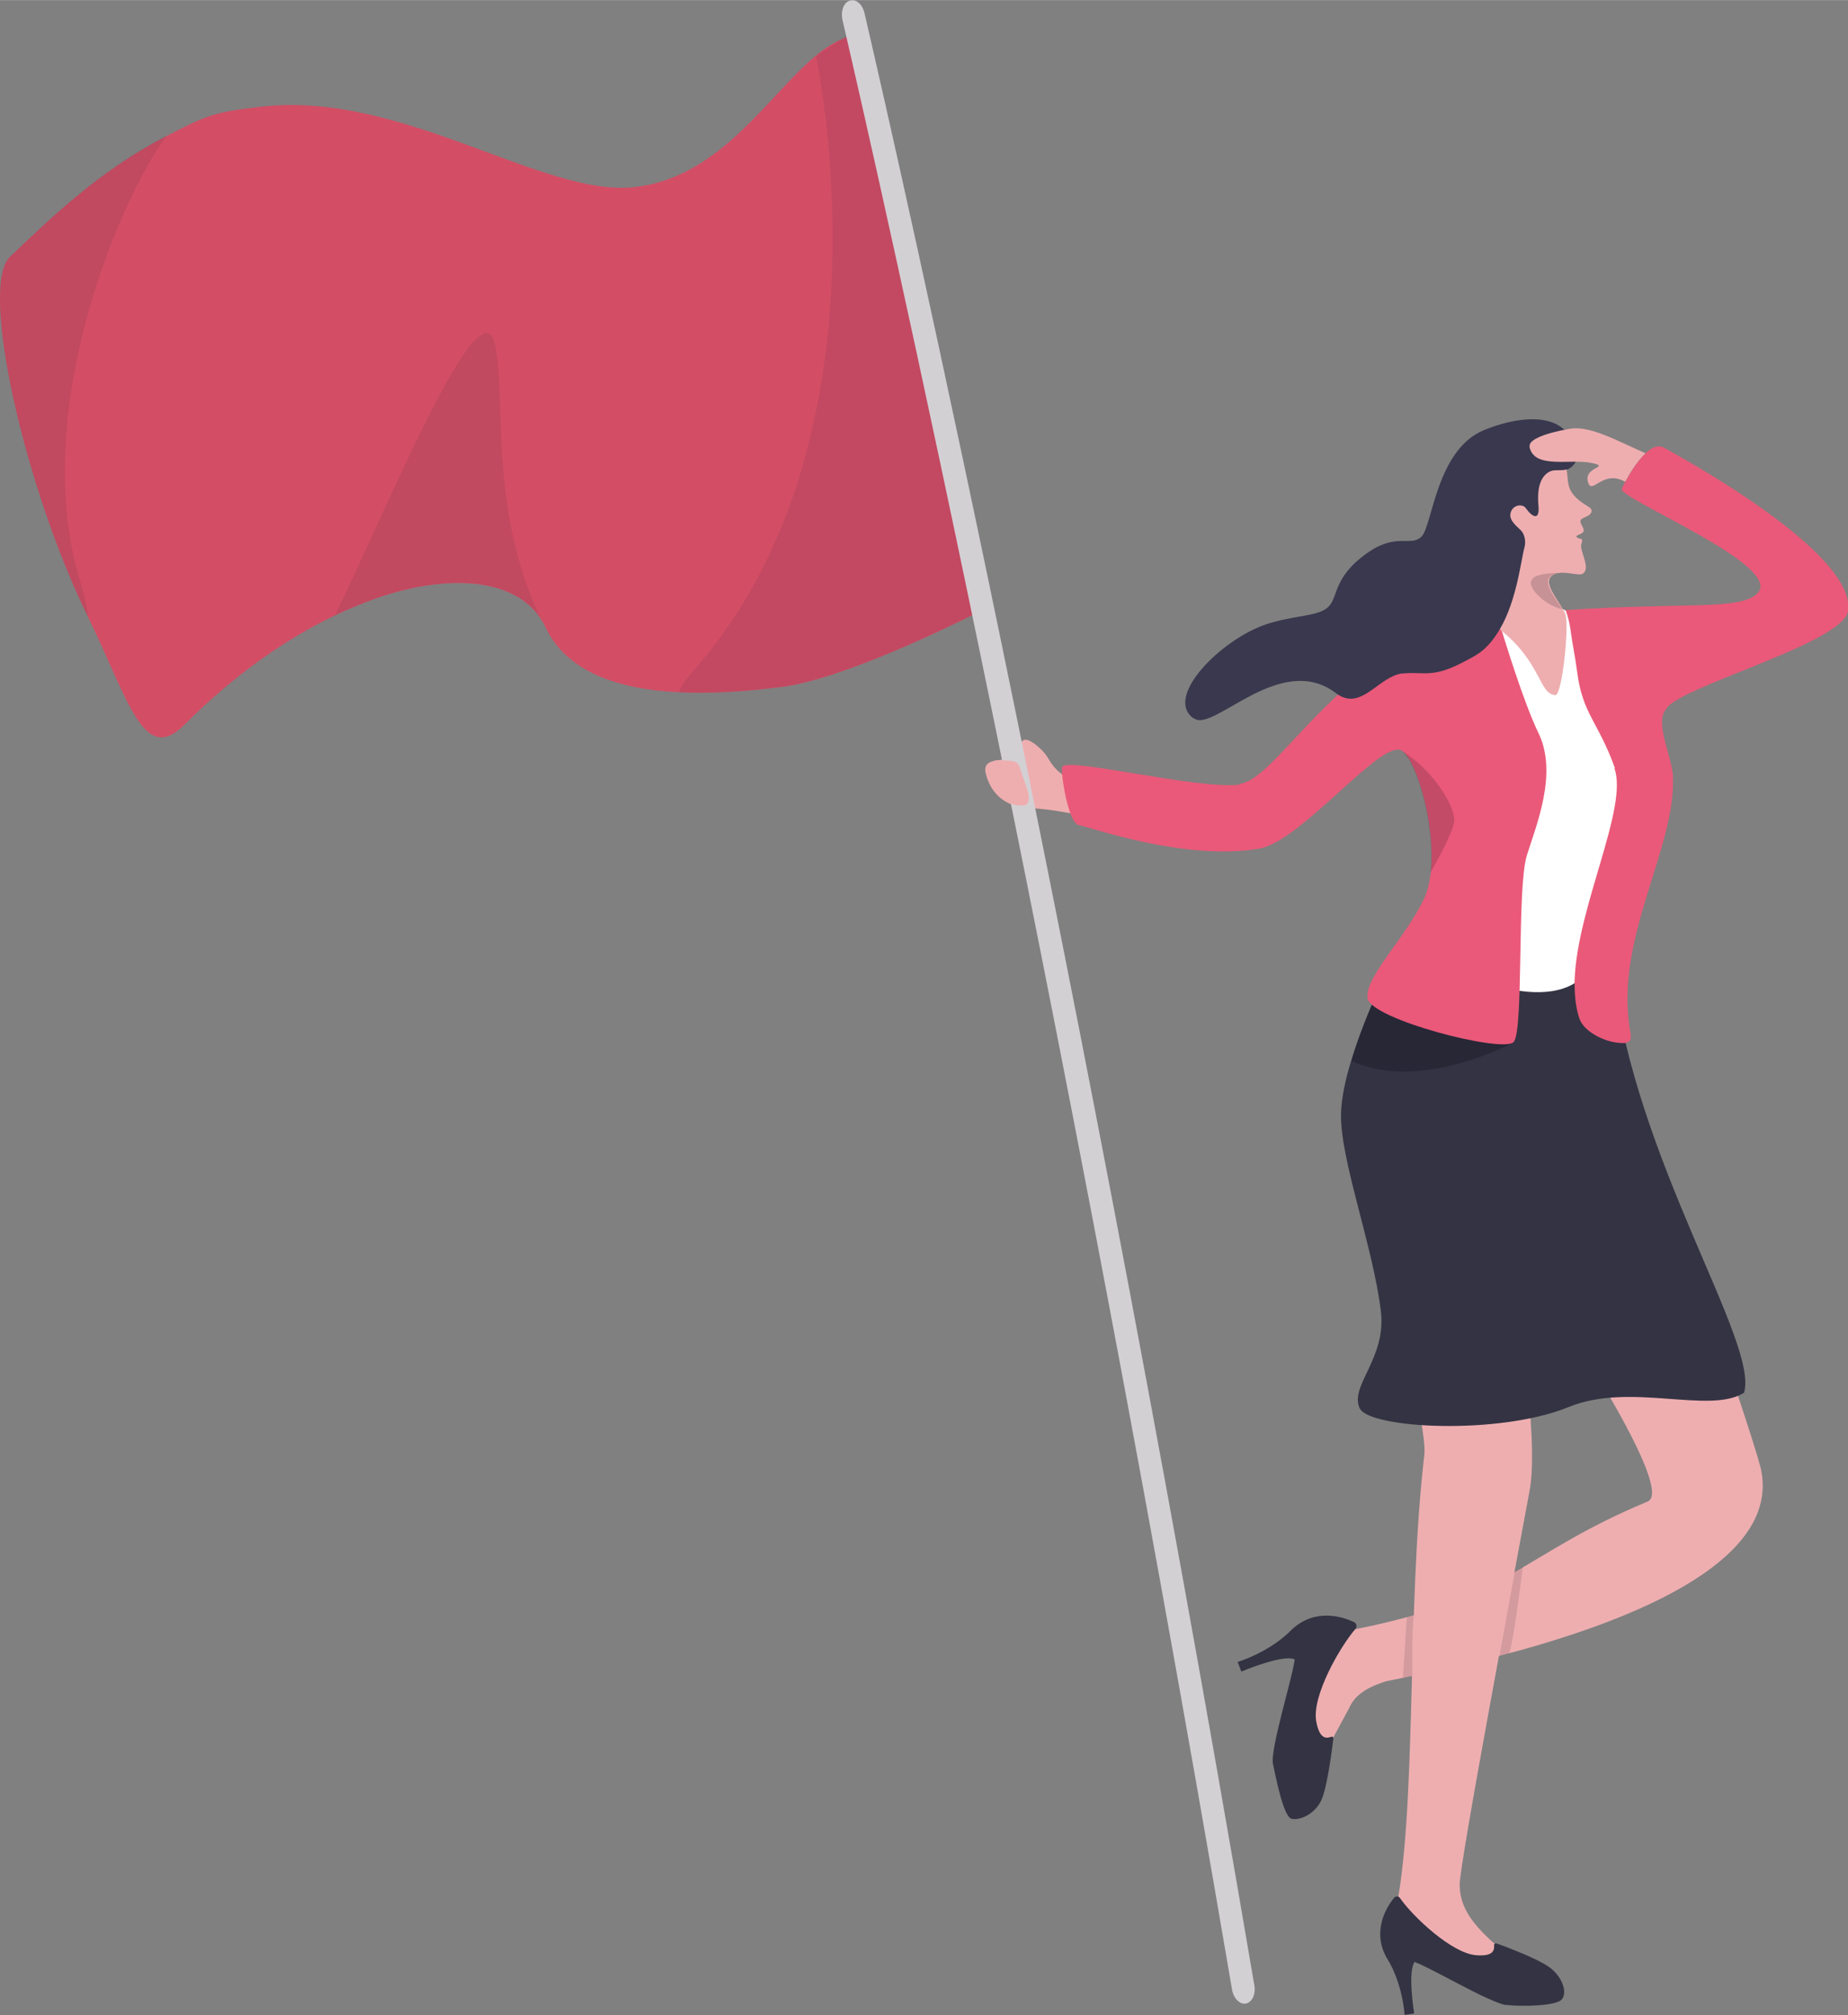 <?xml version="1.0" encoding="UTF-8"?><svg id="_レイヤー_2" xmlns="http://www.w3.org/2000/svg" width="23.08mm" height="25.16mm" viewBox="0 0 65.43 71.32"><rect x="0" y="0" width="65.43" height="71.32" fill="#808080" stroke="none"/><defs><style>.cls-1{opacity:.11;}.cls-1,.cls-2,.cls-3{fill:#080816;}.cls-4{opacity:.1;}.cls-4,.cls-5{fill:#1e1e3a;}.cls-5{opacity:.09;}.cls-6{fill:#ea5979;}.cls-7{fill:#eeaeb0;}.cls-8{fill:#fff;}.cls-9{fill:#333343;}.cls-10{fill:#d34e65;}.cls-11{fill:#d3d0d4;}.cls-12{fill:#39384e;}.cls-2{opacity:.17;}.cls-3{opacity:.28;}</style></defs><g id="_レイアウト"><g><path class="cls-7" d="m40.89,29.58c-.63-.2-2.87-.92-4.43-.98-1.17-.05-1.47-.87-1.56-1.23-.18-.79,1.2-.18,1.23-.93.03-.62.7.03.86.22.19.23.22.48.74.84.91.63,2.34.34,2.34.34l1.83,1.01-1.03.73Z"/><g><path class="cls-7" d="m62.32,51.88c1.35,5.25-12.76,7.46-13.3,7.64-.67.22-1.06.5-1.24.91l-.74,1.37-1.34-1.64s.39-2.16,1.54-2.36c6.17-1.08,6.44-2.72,11.1-4.66.97-.41-3.02-6.41-3.02-6.41-.09-.32-1.46-2.77-1.7-3-.64-.6-1.98-4.94.27-5.08,3.7-.24,4.64,1.94,4.64,1.94,0,0,3.41,9.81,3.79,11.3Z"/><path class="cls-9" d="m47.94,57.41c-.4-.19-1.37-.51-2.2.26-.78.81-1.92,1.15-1.92,1.15l.13.34s1.49-.63,1.89-.43c-.07.62-.88,3.2-.77,3.7.11.5.37,1.87.66,1.94.29.07.86-.17,1.08-.72.22-.56.4-2.13.4-2.13,0,0-.01-.08-.08-.05-.15.05-.41.12-.53-.56-.15-.89.83-2.61,1.39-3.26.07-.08.04-.2-.05-.24Z"/></g><g><path class="cls-7" d="m52.35,39.63c.44.32.98,4.55.98,4.56.33,1.21,1.18,6.66.83,8.55-.45,2.45-2.5,13.29-2.48,13.98.02.68.3,1.22,1.15,2,0,0,.02.02.03.02h0c.36.28.06.85-.38.72l-1.85-.57s-.08-.03-.12-.06l-.96-.68c-.12-.08-.49,1.02-.17-.36.8-3.54.41-10.86,1.05-16.3.13-1.07-1.54-7.32-1.87-8.91-.12-.57-.08-2.86.83-3.2.91-.35,2.64.02,2.96.25Z"/><path class="cls-9" d="m50.09,69.44c.37.13,1.47.75,2.31,1.16.38.18.7.32.89.36.02,0,.04,0,.05,0,.53.06,1.71.04,1.94-.18.23-.22.06-.81-.43-1.16-.21-.15-.57-.32-.92-.47-.36-.15-.71-.29-.87-.34-.05-.02-.09-.03-.09-.03,0,0-.07,0-.07.06.01.15.01.41-.63.36-.86-.06-2.24-1.36-2.7-2.02-.05-.08-.16-.08-.22,0-.26.32-.78,1.16-.26,2.1.58.91.64,2.03.64,2.03l.34-.05s-.25-1.52.03-1.84Z"/></g><path class="cls-9" d="m48.15,49.85c.35.71,4.93.95,7.38-.05,2.19-.9,4.99.27,6.22-.51.53-1.79-3.87-8.22-4.65-14.91-2.84,1.16-7.5-.99-7.5-.99,0,0-.02.05-.07.13-.26.5-1.18,2.31-1.69,4.02-.21.68-.35,1.34-.36,1.9-.03,1.6,1.14,4.7,1.41,6.96.21,1.69-1.14,2.66-.74,3.46Z"/><path class="cls-8" d="m54.3,21.05l1.3.64,2.03,6.81s-.43,4.23-1.34,5.75c-1.19,1.97-5.37.02-5.21-.43,1.43-4.1,1.68-12.71,1.68-12.71l1.55-.06Z"/><path class="cls-3" d="m47.84,37.54c2.45,1.15,5.75-.65,5.75-.65l-3.59-2.98-.46-.39c-.26.5-1.18,2.31-1.69,4.02Z"/><path class="cls-6" d="m43.88,27.77c-1.53.17-6.11-.99-6.27-.63-.07.15.2,1.99.59,2.06.39.07,3.79,1.29,6.4.83,1.5-.27,4.39-3.99,5.06-3.45.55.44,1.17,2.71,1,4.29-.04.33-.11.64-.22.89-.66,1.43-2.13,2.82-2.02,3.57.12.75,4.8,1.95,5.17,1.55.37-.4.11-5.45.47-6.61.32-1.03,1.11-2.9.41-4.33-.51-1.05-1.19-3.24-1.51-4.32,0-.02,0-.03-.01-.05-.11-.36-.17-.58-.17-.58-.29.09-.63.24-.99.43-.8.42-1.69,1.13-2.68,1.78-2.69,1.79-4.19,4.43-5.22,4.54Z"/><path class="cls-6" d="m57.16,27.19c.5,1.39-1.32,4.9-1.41,7.5,0,.03,0,.07,0,.1,0,.44.04.86.16,1.23.16.51.93.86,1.43.89.35.03.45-.05.38-.41-.59-3.27,1.65-6.5,1.51-9.07-.02-.41-.36-1.29-.38-1.75-.01-.18,0-.35.07-.48.03-.06.09-.16.2-.26,1.07-.86,6.21-2.25,6.32-3.35.21-2.1-6.04-5.47-6.51-5.74-.59-.35-1.34,1.1-1.51,1.44-.17.34,5.75,2.72,4.81,3.7-.59.62-2.61.32-6.8.6,0,.02.13.29.19.8.05.38.15.85.22,1.38.19,1.51.75,1.77,1.34,3.42Z"/><path class="cls-2" d="m50.65,30.88c.34-.6.82-1.5.84-1.84.03-.53-.8-1.84-1.84-2.45.55.44,1.17,2.71,1,4.29Z"/><path class="cls-2" d="m49.11,23.23c2.35-.12,3.34-.59,3.85-1.59,0-.01.01-.03.02-.04h-.04s-1.16-.15-1.16-.15c-.8.42-1.74,1.06-2.68,1.78Z"/><g><g><path class="cls-7" d="m53.11,22.28s.03.03.05.04c1.43,1.16,1.32,2.24,1.91,2.28.24.01.5-2.48.35-2.88-.02-.05-.05-.11-.09-.17-.22-.39-.64-.88-.43-1.13.09-.1.22-.14.35-.15.3-.02.66.1.77.04.34-.17-.11-.82-.03-1.06.08-.24-.03-.16-.1-.2-.17-.08-.03-.1.1-.17.18-.11.02-.22-.03-.4-.05-.18.31-.16.38-.35.07-.19-.21-.2-.55-.53-.39-.39-.22-.72-.37-1.15-.01-.04-.03-.08-.05-.12l-2.16.79-.3,1.49s-1.52,2.21.22,3.68Z"/><path class="cls-12" d="m42.29,25.43c.69.48,3.05-2.39,5.01-.9.78.59,1.33-.3,2.04-.61.12-.05.24-.09.36-.09.48-.04.75.04,1.16-.04h0c.09-.02.2-.04.31-.08.09-.03.2-.07.31-.12.2-.09.44-.21.72-.37.3-.17.54-.41.74-.7,0,0,0,0,0,0,0,0,.01-.02.02-.03.72-1.03.87-2.57,1.02-3.14.05-.19,0-.46-.14-.59-.19-.18-.45-.39-.34-.66.1-.25.42-.27.52-.12.26.36.5.43.45-.09-.08-.86.22-1.13.44-1.22.15-.06.31,0,.58-.06.14-.03.28-.23.28-.23.14-.4-.1-.79-.21-.96-.51-.8-1.82-.69-3.02-.2-1.69.7-1.82,3.38-2.21,3.77-.39.38-.88-.17-1.95.6-1.25.9-.96,1.58-1.4,1.93-.38.3-1.2.26-2.14.57-1.6.53-3.66,2.59-2.57,3.34Z"/></g><path class="cls-2" d="m54.21,20.68c0,.18.45.72,1.1.88-.23-.39-.66-.88-.45-1.13.09-.1.22-.14.36-.15-.94,0-1.03.21-1.02.4Z"/></g><path class="cls-7" d="m54.15,15.8c.16.83,1.48.41,2.24.59.08.02.13.03.17.05.24.1-.47.14-.34.61.14.51.52-.46,1.32,0,.16-.3.43-.74.72-1.01-1.02-.45-1.96-.98-2.66-.87-.89.15-1.48.39-1.44.62Z"/><path class="cls-10" d="m3.11,21.82c1.45,2.97,1.97,5.28,3.42,3.83,1.76-1.77,3.61-3.05,5.33-3.87h0c.57-.27,1.12-.49,1.65-.67,2.61-.85,4.76-.55,5.63.78.06.09.12.19.17.3.74,1.58,2.55,2.2,4.72,2.31,1.16.06,2.41-.03,3.66-.19,2.05-.26,5.68-2.01,6.9-2.62.26-.13.41-.21.41-.21l-1.56-7.09-2.92-13.27c-.12.03-.25.07-.4.13-.02,0-.03.01-.05.02-.08.03-.17.07-.26.11-2.07.87-3.76,4.85-7.36,5.24-3.23.35-8.21-3.41-13.17-2.85-1.73.19-2.03.34-3.36,1.03C3.43,6.07,1.61,7.9.35,9.09c-1.09,1.03.51,8.14,2.76,12.73Z"/><path class="cls-5" d="m24.03,24.49c1.16.06,2.41-.03,3.66-.19,2.49-.32,7.31-2.83,7.31-2.83l-1.56-7.09c-1.41-5.53-3.13-12.38-3.32-13.14,0-.02,0-.03-.01-.04v-.03c-.11.07-.21.13-.3.2-.32.21-.62.42-.92.62,0,0,2.94,13.53-4.33,21.73-.28.32-.45.57-.53.78Z"/><path class="cls-11" d="m44.11,70.91s0,0,0,0c.22-.04.36-.33.3-.65C37.62,30.35,30.71.91,30.61.47c-.07-.32-.3-.52-.52-.45-.22.06-.33.37-.26.69.1.44,7,29.84,13.79,69.7.05.31.27.54.49.5Z"/><path class="cls-4" d="m11.86,21.77c.57-.27,1.12-.49,1.65-.67,2.61-.85,4.76-.55,5.63.78-1.86-3.88-1.2-7.91-1.62-9.71-.54-2.31-4.07,6.41-5.66,9.6Z"/><path class="cls-4" d="m2.83,20.55c-1.84-6.11,1.55-13.76,3.08-15.76C3.43,6.07,1.61,7.9.35,9.09c-1.09,1.03.51,8.14,2.76,12.73,0-.23-.09-.64-.27-1.27Z"/><path class="cls-7" d="m35.19,26.92c.91-.04.85.04,1,.49s.45,1.09,0,1.1c-.45,0-.53-.17-.72-.25-.19-.08-.28-1.34-.28-1.34Z"/><path class="cls-1" d="m53.92,55.45c-.09.7-.39,3.06-.51,3.08-.14.03-.32.08-.32.08l.54-2.98.29-.18Z"/><path class="cls-1" d="m50.06,57.15c-.09.7-.04,2.16-.06,2.17-.14.03-.33.06-.33.06l.14-2.15.25-.08Z"/></g></g></svg>